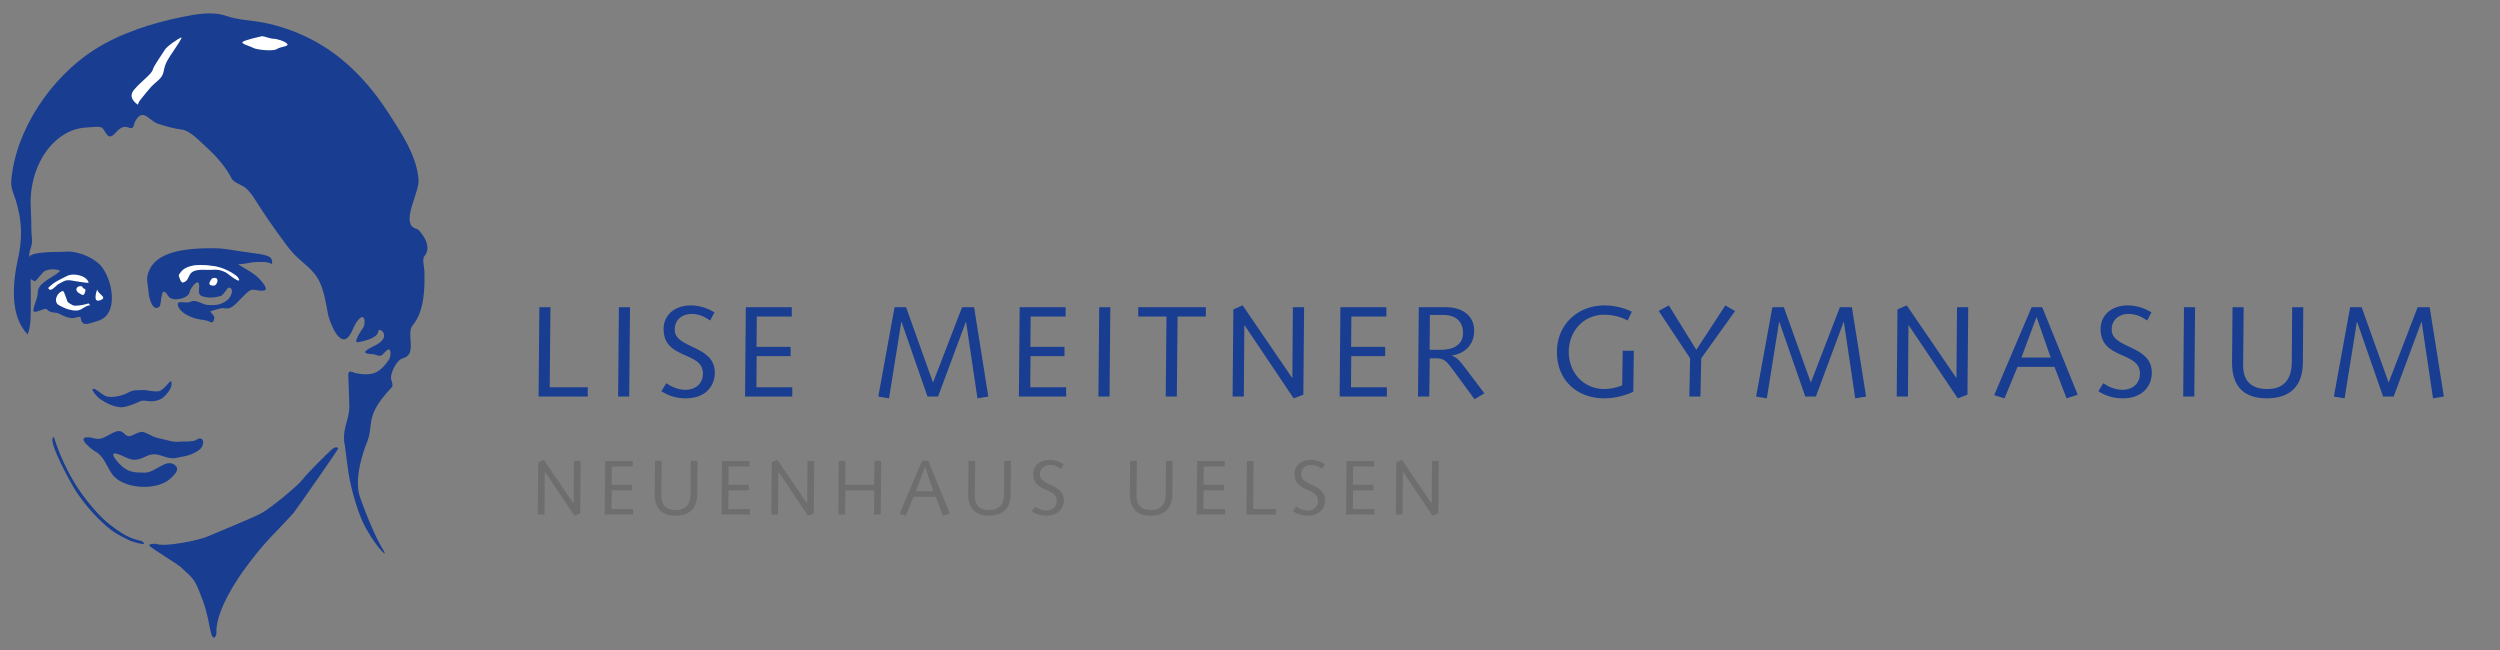 <?xml version="1.0" encoding="utf-8"?>
<!-- Generator: Adobe Illustrator 16.0.3, SVG Export Plug-In . SVG Version: 6.00 Build 0)  -->
<!DOCTYPE svg PUBLIC "-//W3C//DTD SVG 1.1//EN" "http://www.w3.org/Graphics/SVG/1.1/DTD/svg11.dtd">
<svg version="1.1" id="Ebene_1" xmlns="http://www.w3.org/2000/svg" xmlns:xlink="http://www.w3.org/1999/xlink" x="0px" y="0px"
	 width="500px" height="130px" viewBox="0 0 500 130" enable-background="new 0 0 500 130" xml:space="preserve">
<rect x="0" y="0" width="500" height="130" fill="#808080" stroke="none"/>
<g>
	<path fill="#183D91" d="M5.529,66.876c0.702-1.729,0.597-3.94,0.625-5.768c0.023-1.348,0.015-2.711-0.016-4.084
		c-0.05-1.796-0.05-1.063,0.863-0.763c0.162,0.047,1.554-1.964,2.101-2.143c0.901-0.315,2.073-0.391,2.937,0.047
		c-1.207,1.302-4.487,2.265-4.487,4.34c0,1.264-0.778,2.366-0.874,3.559c-0.073,0.918,2.274-0.623,2.67-0.215
		c0.941,0.987,1.592,0.408,2.59,0.94c0.863,0.462,2.135,1.055,3.164,0.741c1.816-0.57,0.467,0.516,1.716,1.21
		c0.504,0.27,2.146-0.394,2.651-0.532c4.594-1.226,2.964-8.796,0.474-11.307c-1.615-1.604-4.829-2.853-7.142-2.544
		c-0.35,0.054-7.275-0.146-6.874,1.196c-0.313-1.051,0.416-2.089,0.477-3.084c0.05-0.709-0.119-1.566-0.127-2.29
		c-0.015-1.534-0.027-3.053-0.123-4.577c-0.351-5.588,1.915-11.956,6.94-14.868c1.615-0.942,3.249-1.234,5.122-1.304
		c0.497-0.021,1.87-0.209,2.27,0.177c0.644,0.648,1.095,2.676,2.49,1.08c0.632-0.725,1.615-1.665,2.655-1.202
		c1.237,0.562,1.048-0.564,1.414-1.234c1.565-2.829,2.837-0.055,4.494,0.485c1.618,0.524,3.357,1.011,4.922,1.196
		c1.537,0.198,3.688,2.48,4.74,3.43c2.031,1.857,3.896,3.916,5.114,6.319c0.435,0.856,2.096,1.304,2.832,1.928
		c0.964,0.825,1.588,1.85,2.255,2.914c1.426,2.242,2.902,4.399,4.478,6.552c0.871,1.193,1.711,2.403,2.698,3.505
		c1.306,1.449,2.96,2.53,4.216,4.04c1.977,2.38,2.22,5.386,2.829,8.301c0.316,1.472,2.389,7.099,4.354,4.061
		c0.709-1.087,0.917-2.312,1.931-3.259c1.167-1.102,1.184,1.117,0.755,1.78c-0.107,0.169-2.273,3.166-1.025,2.944
		c0.999-0.179,3.843-0.778,4.001-2.12c0.092-0.902,1.661,0.146,1.051,1.354c-0.577,1.143-2.161,1.544-3.16,2.221
		c-1.487,0.995,0.856,0.857,1.276,0.965c1.541,0.464,1.214,0.502,2.467-0.709c1.025-0.987,0.952,1.087,0.586,1.666
		c-0.667,1.001-1.512,2.079-2.618,2.627c-1.124,0.569-2.674,0.446-3.865,0.23c-0.921-0.155-1.765-0.948-1.715,0.479
		c0.062,2.025,0.182,4.062,0.212,6.089c0.031,2.389-1.245,4.261-1.044,6.705c0.112,1.479,1.122,3.061,2.61,2.267
		c3.402-1.827,2.03-4.679,3.317-7.753c0.779-1.874,2.274-3.602,3.635-5.057c0.33-0.379-0.197-1.366-0.197-1.845
		c-0.011-1.123,1.14-3.598,2.369-3.898c2.996-0.756,0.59-4.964,1.947-6.574c2.408-2.838,2.462-7.478,2.37-10.961
		c-0.031-0.764-0.493-2.351,0.016-2.928c0.385-0.434,0.586-0.995,0.593-1.566c0.019-1.201-0.689-2.329-1.407-3.222
		c-0.763-0.947-0.74-0.432-1.503-0.994c-2.016-1.527,1.237-7.037,1.138-9.288c-0.227-4.771-3.458-9.564-5.989-13.48
		c-2.64-4.093-5.793-7.878-9.593-10.945c-4.466-3.599-9.742-6.05-15.369-7.162c-2.636-0.523-5.118-0.523-7.546-1.371
		c-2.709-0.94-5.981-0.348-8.694,0.201c-6.093,1.234-12.521,3.267-17.778,6.651C10.27,15.502,3.129,25.868,2.253,36.13
		c-0.13,1.485,0.459,2.504,0.902,3.921c1.257,3.971,1.361,7.638,0.447,11.694C2.582,56.284,1.857,63.159,5.529,66.876"/>
	<path fill="#FFFFFF" d="M9.642,57.586c1.179-1.225,2.362-1.68,3.819-2.419c1.137-0.587,3.803-0.146,4.274,1.34
		c0.084,0.247-3.272-0.408-3.769-0.455c-1.037-0.077-1.426,0.333-2.286,0.771C11.237,57.046,10.077,58.667,9.642,57.586"/>
	<path fill="#FFFFFF" d="M12.613,58.195c-1.237,0.247-2.073,2.227-0.755,2.891c1.206,0.6,1.53,0.779,2.694,0.978
		c0.489,0.077,1.075,0.101,1.614-0.176c0.417-0.225,1.453-0.979,1.989-0.802c-0.597-0.202,0.004-0.579-0.937-0.27
		c-0.566,0.176-2.077,0.462-2.608,0.253c-0.205-0.077-1.045-0.562-1.107-0.73C13.341,59.93,12.871,58.373,12.613,58.195"/>
	<path fill="#FFFFFF" d="M16.424,57.278c-1.126-0.3-1.619,0.849-0.578,1.364c0.335,0.163,0.821,0.733,1.102-0.039
		C17.408,57.41,16.703,58.095,16.424,57.278"/>
	<path fill="#FFFFFF" d="M19.442,57.865c-0.162,0.446-0.963,2.814,0.652,2.165C21.604,59.445,19.569,58.89,19.442,57.865"/>
	<path fill="#183D91" d="M31.855,61.356c-1.345,1.079-2.081-1.857-2.139-2.844c-0.127-2.121-0.716-2.774,0.285-4.765
		c1.851-3.7,8.074-4.061,11.628-4.099c1.295-0.016,2.393-0.009,3.714,0.193c0.698,0.108,4.833,0.738,5.82,0.862
		c0.859,0.085,2.536,0.395,2.948,0.849C54.577,52.053,54.4,52.8,54.4,52.8c-1.145-0.57-2.305-0.385-3.33-0.385
		c-0.763,0-3.144,0.669-3.534,0.277c0.933,0.933,3.149,1.627,4.671,3.437c1.38,1.642,1.245,2.097-0.185,2.006
		c-0.674-0.047-1.503-0.395-2.108,0c-0.751,0.485-2.008,1.934-2.659,2.551c-1.072,0.978-1.384,1.116-2.779,0.94
		c-0.401-0.047-2.427,0.694-2.455,0.661c0.382,0.386,0.413,0.502,0.764,0.943c0.235,0.314-0.093,1.449-0.567,1.24
		c-0.824-0.363-1.044-0.425-2.081-0.555c-1.445-0.187-3.989-1.134-4.513-2.697c-0.478-1.436,1.604-0.364,2.478-0.866
		c1.083-0.592,2.502,0.64,3.445,0.64c0.587,0,1.785,0.149,2.779-0.306c0.486-0.232,1.195-0.54,1.611-1.196
		c1.129-1.818-0.166-2.289-0.482-1.757c-0.485,0.832-1.214,1.449-1.248,1.449c-1.245,0.362-2.37,0.47-3.661,0.099
		c-1.392-0.399-0.363-1.871-0.837-2.681c-0.412-0.656-1.773,1.363-1.792,1.811c-0.085,1.203-3.468,2.126-4.297,0.771
		C32.005,56.507,32.425,60.992,31.855,61.356"/>
	<path fill="#FFFFFF" d="M42.403,55.682c-0.304,0.417-1.164,1.449,0.328,1.449C43.544,57.131,44.064,55.089,42.403,55.682"/>
	<path fill="#183D91" d="M19.168,77.912c0.44,0.27,1.464,1.117,2.027,1.333c1.099,0.416,3.368-0.122,4.313-0.661
		c0.736-0.417,1.26-0.563,2.193-0.54c0.477,0,0.751-0.063,1.217-0.04c0.297,0.008,2.552,0.549,3.199,0.108
		c1.268-0.862,1.195-1.193,1.942-1.834c0.312-0.263,0.806,1.311-1.514,3.291c-0.262,0.215-1.168,0.693-2.232,0.693
		c-1.028,0-1.634-0.354-2.481,0.084c-0.81,0.401-2.775,1.165-3.685,1.111c-1.518-0.117-2.832-0.795-4.081-1.612
		c-0.524-0.332-2.482-2.451-1.056-2.034"/>
	<path fill="#183D91" d="M17.435,87.461c-2.166,0.077,1.129,2.574,1.456,2.729c1.97,1.05,2.321,2.938,3.542,4.635
		c2.174,3.05,8.841,3.328,11.5,1.017c1.156-1.017,2.355-2.268,0.62-3.076c-1.614-0.749-3.66,1.78-5.579,1.766
		c-2.044-0.016-3.392-0.016-5.027-1.695c-0.859-0.872-2.782-3.246,0.718-1.574c0.593,0.293,1.229,0.54,1.676,0.64
		c1.106,0.231,2.332-0.369,3.041-0.717c0.551-0.283,1.407-0.462,2.324-0.223c0.778,0.176,2.231,0.887,3.414,0.64
		c1.673-0.393,2.571-0.275,4.467-1.434c1.646-1.002,1.194-3.276-0.316-2.195c-0.636,0.453-2.714,0.271-3.484,0.368
		c-1.141,0.138-2.336-0.33-3.373-0.547c-2.231-0.47-1.903-0.688-3.564-1.34c-0.902-0.364-1.939,0.553-2.825,0.762
		c-0.913,0.201-1.191-0.87-2.054-0.994c-0.871-0.123-1.865,0.656-3.16,1.272C19.369,88.178,18.749,87.416,17.435,87.461"/>
	<path fill="#183D91" d="M10.613,87.508C9.58,88.4,14.455,97.136,15.141,98.17c1.808,2.696,3.789,5.016,6.259,7.158
		c1.156,1.011,2.058,1.543,4,2.513c0.721,0.378,2.193,0.91,3.369,0.964c0.262,0.023-0.255-0.562-0.467-0.601
		c-2.108-0.433-3.657-1.313-5.087-2.353c-1.773-1.287-2.936-2.142-5.746-5.619c-2.805-3.469-5.233-8.108-6.714-12.895"/>
	<path fill="#183D91" d="M31.208,108.766c0,0-1.912-0.107-1.187,0.532c0.547,0.469,5.503,3.591,5.761,3.822
		c0.24,0.262,8.999-0.578,9.327-0.661c0.327-0.077,3.256,0.585,5.411-1.427c2.165-1.99,7.673-7.814,8.343-8.656
		c0.663-0.84,8.667-12.332,8.744-12.587c0.086-0.247-0.407-0.664-1.325,0.169c-0.913,0.835-4.671,4.502-5.754,5.921
		c-1.083,1.411-6.251,5.573-7.92,6.582c-1.661,0.993-9.418,4.086-11.079,4.831C39.848,108.041,32.869,109.491,31.208,108.766"/>
	<path fill="#FFFFFF" d="M27.577,20.937c0,0-2.204-1.296-0.778-2.968c1.418-1.687,3.487-3.097,3.746-4.014
		c0.262-0.896,1.811-2.976,2.335-3.878c0.505-0.901,2.968-2.458,3.361-2.589c0.389-0.125-1.037,1.941-1.812,3.104
		c-0.774,1.166-1.426,2.066-1.683,3.623c-0.263,1.557-1.546,2.067-2.587,3.231c-1.036,1.163-2.327,2.844-2.327,2.844"/>
	<path fill="#FFFFFF" d="M52.404,7.232c0,0-3.492,0.77-3.877,1.155c-0.386,0.394,1.414,0.788,2.069,1.172
		c0.644,0.385,4.005,0.772,4.776,0.247c0.781-0.502,2.462-0.502,2.076-1.025c-0.392-0.524-2.076-1.024-2.712-1.024
		C54.088,7.757,52.793,7.232,52.404,7.232"/>
	<path fill="#183D91" d="M73.53,88.117c0,0-3.056,6.99-1.53,11.314c1.53,4.332,3.315,8.409,4.583,10.445
		c1.283,2.033-1.014,0-3.311-4.069c-2.293-4.071-3.476-10.451-3.564-11.209c-0.116-0.925-0.463-3.081-0.879-6.644
		c0,0,3.171-1.51,3.426-0.494L73.53,88.117z"/>
	<path fill="#183D91" d="M32.699,110.854c2.316,1.287,3.083,2.266,4.713,3.731c1.615,1.434,1.912,2.287,3.157,5.542
		c0.836,2.212,1.283,4.91,1.575,6.249c0.379,1.766,1.057,1.203,1.157,0.154c0.015-0.186-1.218-7.329,15.562-24.155"/>
	<path fill="#FFFFFF" d="M47.799,56.069c-0.174,0.138-0.497-0.108-0.497-0.108c-1.018-0.509-1.754-1.341-2.444-1.611
		c-1.032-0.425-1.244-0.447-2.674-0.378c-1.161,0.055-1.592-0.107-2.617,0.046c-2.363,0.37-1.318,1.99-2.956,2.489
		c-0.459,0.149-0.925-1.417-0.84-1.54c0.432-0.549,0.752-1.542,3.191-1.921c0,0,1.811-0.161,3.341,0.115
		c2.37,0.141,4.729,1.706,5.199,2.206C47.502,55.367,47.965,55.952,47.799,56.069"/>
	<path fill="#183D91" d="M466.776,79.308l2.143,0.361l2.453-15.284h0.052l5.189,14.923h2.117l5.551-14.923h0.052l2.272,15.284
		l2.168-0.361l-2.84-17.866h-2.401l-5.809,15.078l-5.396-15.078h-2.298L466.776,79.308z M458.435,61.441l-0.078,10.998
		c-0.025,4.08-2.221,5.371-4.854,5.371c-3.149,0-4.88-1.498-4.88-4.751c0-1.652,0.026-3.356,0.052-5.035l0.052-6.583h-2.221
		l-0.052,6.196c-0.026,1.807-0.051,3.46-0.051,4.88c0,5.422,3.072,7.151,6.945,7.151c3.484,0,7.15-1.368,7.229-7.101l0.077-11.127
		H458.435z M436.641,79.308h2.22l0.155-17.866h-2.221L436.641,79.308z M419.674,78.249c1.497,0.93,2.97,1.42,4.905,1.42
		c3.925,0,5.784-2.479,5.784-5.138c0-5.603-8.03-4.698-8.03-8.624c0-2.142,1.756-3.124,3.306-3.124c1.678,0,2.736,0.62,3.795,1.317
		l0.852-1.626c-1.42-0.852-2.995-1.395-4.75-1.395c-3.176,0-5.422,1.937-5.422,4.699c0,6.248,7.874,4.39,7.874,8.934
		c0,1.987-1.445,3.253-3.537,3.253c-1.394,0-2.84-0.646-3.795-1.316L419.674,78.249z M410.145,71.511h-5.861l2.995-8.055h0.052
		L410.145,71.511z M398.835,79.023l2.066,0.646l2.606-6.3h7.385l2.427,6.3l2.221-0.723l-7.1-17.505h-2.117L398.835,79.023z
		 M379.339,79.308h2.247l0.104-14.252h0.052l9.81,14.613l1.938-0.723l0.155-17.505h-2.246l-0.104,14.122h-0.051l-9.889-14.484
		l-1.859,0.801L379.339,79.308z M351.22,79.308l2.144,0.361l2.453-15.284h0.051l5.19,14.923h2.116l5.552-14.923h0.051l2.271,15.284
		l2.169-0.361l-2.84-17.866h-2.4l-5.81,15.078l-5.396-15.078h-2.298L351.22,79.308z M337.869,79.308h2.22l0.155-7.642l6.764-9.45
		l-1.936-1.136l-5.809,8.882l-5.499-8.882l-2.015,1.111l6.274,9.476L337.869,79.308z M324.543,70.143l-0.103,6.919
		c-0.981,0.439-2.351,0.749-3.589,0.749c-4.157,0-7.101-3.305-7.101-7.436c0-4.132,2.943-7.437,7.101-7.437
		c1.807,0,3.511,0.491,4.673,1.162l0.852-1.755c-1.678-0.827-3.64-1.266-5.524-1.266c-5.293,0-9.476,3.822-9.476,9.295
		c0,5.835,4.183,9.294,9.476,9.294c1.627,0,3.77-0.361,5.809-1.316l0.104-8.21H324.543z M285.977,62.991h2.658
		c2.893,0,3.977,1.678,3.977,3.589c0,2.606-2.272,3.382-4.466,3.382h-2.222L285.977,62.991z M283.602,79.308h2.246l0.103-7.642h1.42
		c1.704,0,2.22,1.032,3.331,2.452l4.208,5.731l1.962-1.187l-3.589-4.752c-0.748-0.929-1.755-2.529-2.943-2.763v-0.051
		c2.504-0.336,4.493-2.04,4.493-4.957c0-2.969-2.298-4.699-5.68-4.699h-5.396L283.602,79.308z M267.926,79.308h9.449v-1.859h-7.177
		l0.051-6.222h6.79v-1.859h-6.815l0.052-6.066h6.997v-1.859h-9.191L267.926,79.308z M246.519,79.308h2.246l0.104-14.252h0.051
		l9.811,14.613l1.936-0.723l0.155-17.505h-2.246l-0.103,14.122h-0.053l-9.888-14.484l-1.859,0.801L246.519,79.308z M227.643,63.301
		h5.654l-0.155,16.007h2.22l0.155-16.007h5.654v-1.859h-13.528V63.301z M219.687,79.308h2.221l0.154-17.866h-2.22L219.687,79.308z
		 M203.78,79.308h9.449v-1.859h-7.177l0.051-6.222h6.791v-1.859h-6.816l0.051-6.066h6.997v-1.859h-9.191L203.78,79.308z
		 M175.66,79.308l2.143,0.361l2.453-15.284h0.052l5.189,14.923h2.117l5.551-14.923h0.052l2.272,15.284l2.168-0.361l-2.84-17.866
		h-2.401l-5.809,15.078l-5.396-15.078h-2.298L175.66,79.308z M149.01,79.308h9.449v-1.859h-7.177l0.051-6.222h6.791v-1.859h-6.816
		l0.051-6.066h6.997v-1.859h-9.191L149.01,79.308z M132.276,78.249c1.498,0.93,2.969,1.42,4.906,1.42
		c3.924,0,5.783-2.479,5.783-5.138c0-5.603-8.029-4.698-8.029-8.624c0-2.142,1.755-3.124,3.304-3.124
		c1.678,0,2.737,0.62,3.795,1.317l0.852-1.626c-1.42-0.852-2.994-1.395-4.75-1.395c-3.176,0-5.422,1.937-5.422,4.699
		c0,6.248,7.875,4.39,7.875,8.934c0,1.987-1.446,3.253-3.537,3.253c-1.395,0-2.84-0.646-3.796-1.316L132.276,78.249z
		 M123.624,79.308h2.22l0.155-17.866h-2.22L123.624,79.308z M117.553,79.308v-1.859h-7.616l0.155-16.007h-2.221l-0.155,17.866
		H117.553z"/>
	<path fill="#6E6E6E" d="M279.169,102.913h1.348l0.062-8.552h0.031l5.887,8.769l1.162-0.435l0.093-10.503h-1.348l-0.063,8.475
		h-0.031l-5.933-8.691l-1.115,0.481L279.169,102.913z M269.211,102.913h5.669v-1.115h-4.306l0.031-3.734h4.073v-1.114h-4.09
		l0.031-3.641h4.198v-1.116h-5.515L269.211,102.913z M258.617,102.277c0.898,0.559,1.782,0.853,2.942,0.853
		c2.355,0,3.471-1.487,3.471-3.083c0-3.361-4.817-2.819-4.817-5.174c0-1.285,1.053-1.874,1.983-1.874
		c1.007,0,1.642,0.372,2.276,0.79l0.512-0.977c-0.853-0.511-1.798-0.837-2.851-0.837c-1.906,0-3.253,1.162-3.253,2.82
		c0,3.749,4.725,2.633,4.725,5.36c0,1.191-0.867,1.95-2.122,1.95c-0.837,0-1.704-0.387-2.277-0.79L258.617,102.277z
		 M255.196,102.913v-1.115h-4.57l0.093-9.605h-1.332l-0.093,10.721H255.196z M239.336,102.913h5.67v-1.115h-4.307l0.031-3.734h4.074
		v-1.114h-4.089l0.031-3.641h4.198v-1.116h-5.515L239.336,102.913z M233.188,92.192l-0.046,6.6
		c-0.015,2.448-1.332,3.223-2.912,3.223c-1.89,0-2.928-0.898-2.928-2.851c0-0.991,0.015-2.015,0.031-3.021l0.031-3.95h-1.332
		l-0.031,3.719c-0.016,1.084-0.031,2.075-0.031,2.928c0,3.253,1.843,4.291,4.167,4.291c2.091,0,4.291-0.821,4.337-4.26l0.047-6.678
		H233.188z M206.365,102.277c0.899,0.559,1.782,0.853,2.943,0.853c2.355,0,3.47-1.487,3.47-3.083c0-3.361-4.817-2.819-4.817-5.174
		c0-1.285,1.053-1.874,1.982-1.874c1.007,0,1.643,0.372,2.278,0.79l0.511-0.977c-0.852-0.511-1.797-0.837-2.85-0.837
		c-1.906,0-3.254,1.162-3.254,2.82c0,3.749,4.725,2.633,4.725,5.36c0,1.191-0.867,1.95-2.122,1.95c-0.837,0-1.704-0.387-2.277-0.79
		L206.365,102.277z M200.853,92.192l-0.047,6.6c-0.015,2.448-1.332,3.223-2.912,3.223c-1.89,0-2.928-0.898-2.928-2.851
		c0-0.991,0.016-2.015,0.031-3.021l0.031-3.95h-1.332l-0.031,3.719c-0.015,1.084-0.031,2.075-0.031,2.928
		c0,3.253,1.843,4.291,4.167,4.291c2.091,0,4.291-0.821,4.338-4.26l0.046-6.678H200.853z M186.697,98.234h-3.517l1.797-4.833h0.031
		L186.697,98.234z M179.912,102.743l1.239,0.387l1.564-3.78h4.431l1.456,3.78l1.332-0.435l-4.26-10.503h-1.27L179.912,102.743z
		 M167.661,102.913h1.348l0.061-4.85h5.779l-0.047,4.85h1.348l0.093-10.721h-1.348l-0.062,4.757h-5.778l0.046-4.757h-1.347
		L167.661,102.913z M154.264,102.913h1.347l0.062-8.552h0.031l5.887,8.769l1.162-0.435l0.093-10.503h-1.348l-0.062,8.475h-0.031
		l-5.933-8.691l-1.115,0.481L154.264,102.913z M144.305,102.913h5.67v-1.115h-4.306l0.031-3.734h4.074v-1.114h-4.09l0.031-3.641
		h4.198v-1.116h-5.515L144.305,102.913z M138.158,92.192l-0.046,6.6c-0.016,2.448-1.333,3.223-2.913,3.223
		c-1.89,0-2.927-0.898-2.927-2.851c0-0.991,0.015-2.015,0.031-3.021l0.031-3.95h-1.333l-0.031,3.719
		c-0.015,1.084-0.031,2.075-0.031,2.928c0,3.253,1.844,4.291,4.167,4.291c2.092,0,4.291-0.821,4.338-4.26l0.046-6.678H138.158z
		 M120.95,102.913h5.67v-1.115h-4.307l0.031-3.734h4.074v-1.114h-4.089l0.031-3.641h4.198v-1.116h-5.515L120.95,102.913z
		 M107.553,102.913h1.348l0.062-8.552h0.031l5.886,8.769l1.162-0.435l0.093-10.503h-1.348l-0.062,8.475h-0.031l-5.933-8.691
		l-1.115,0.481L107.553,102.913z"/>
</g>
</svg>
